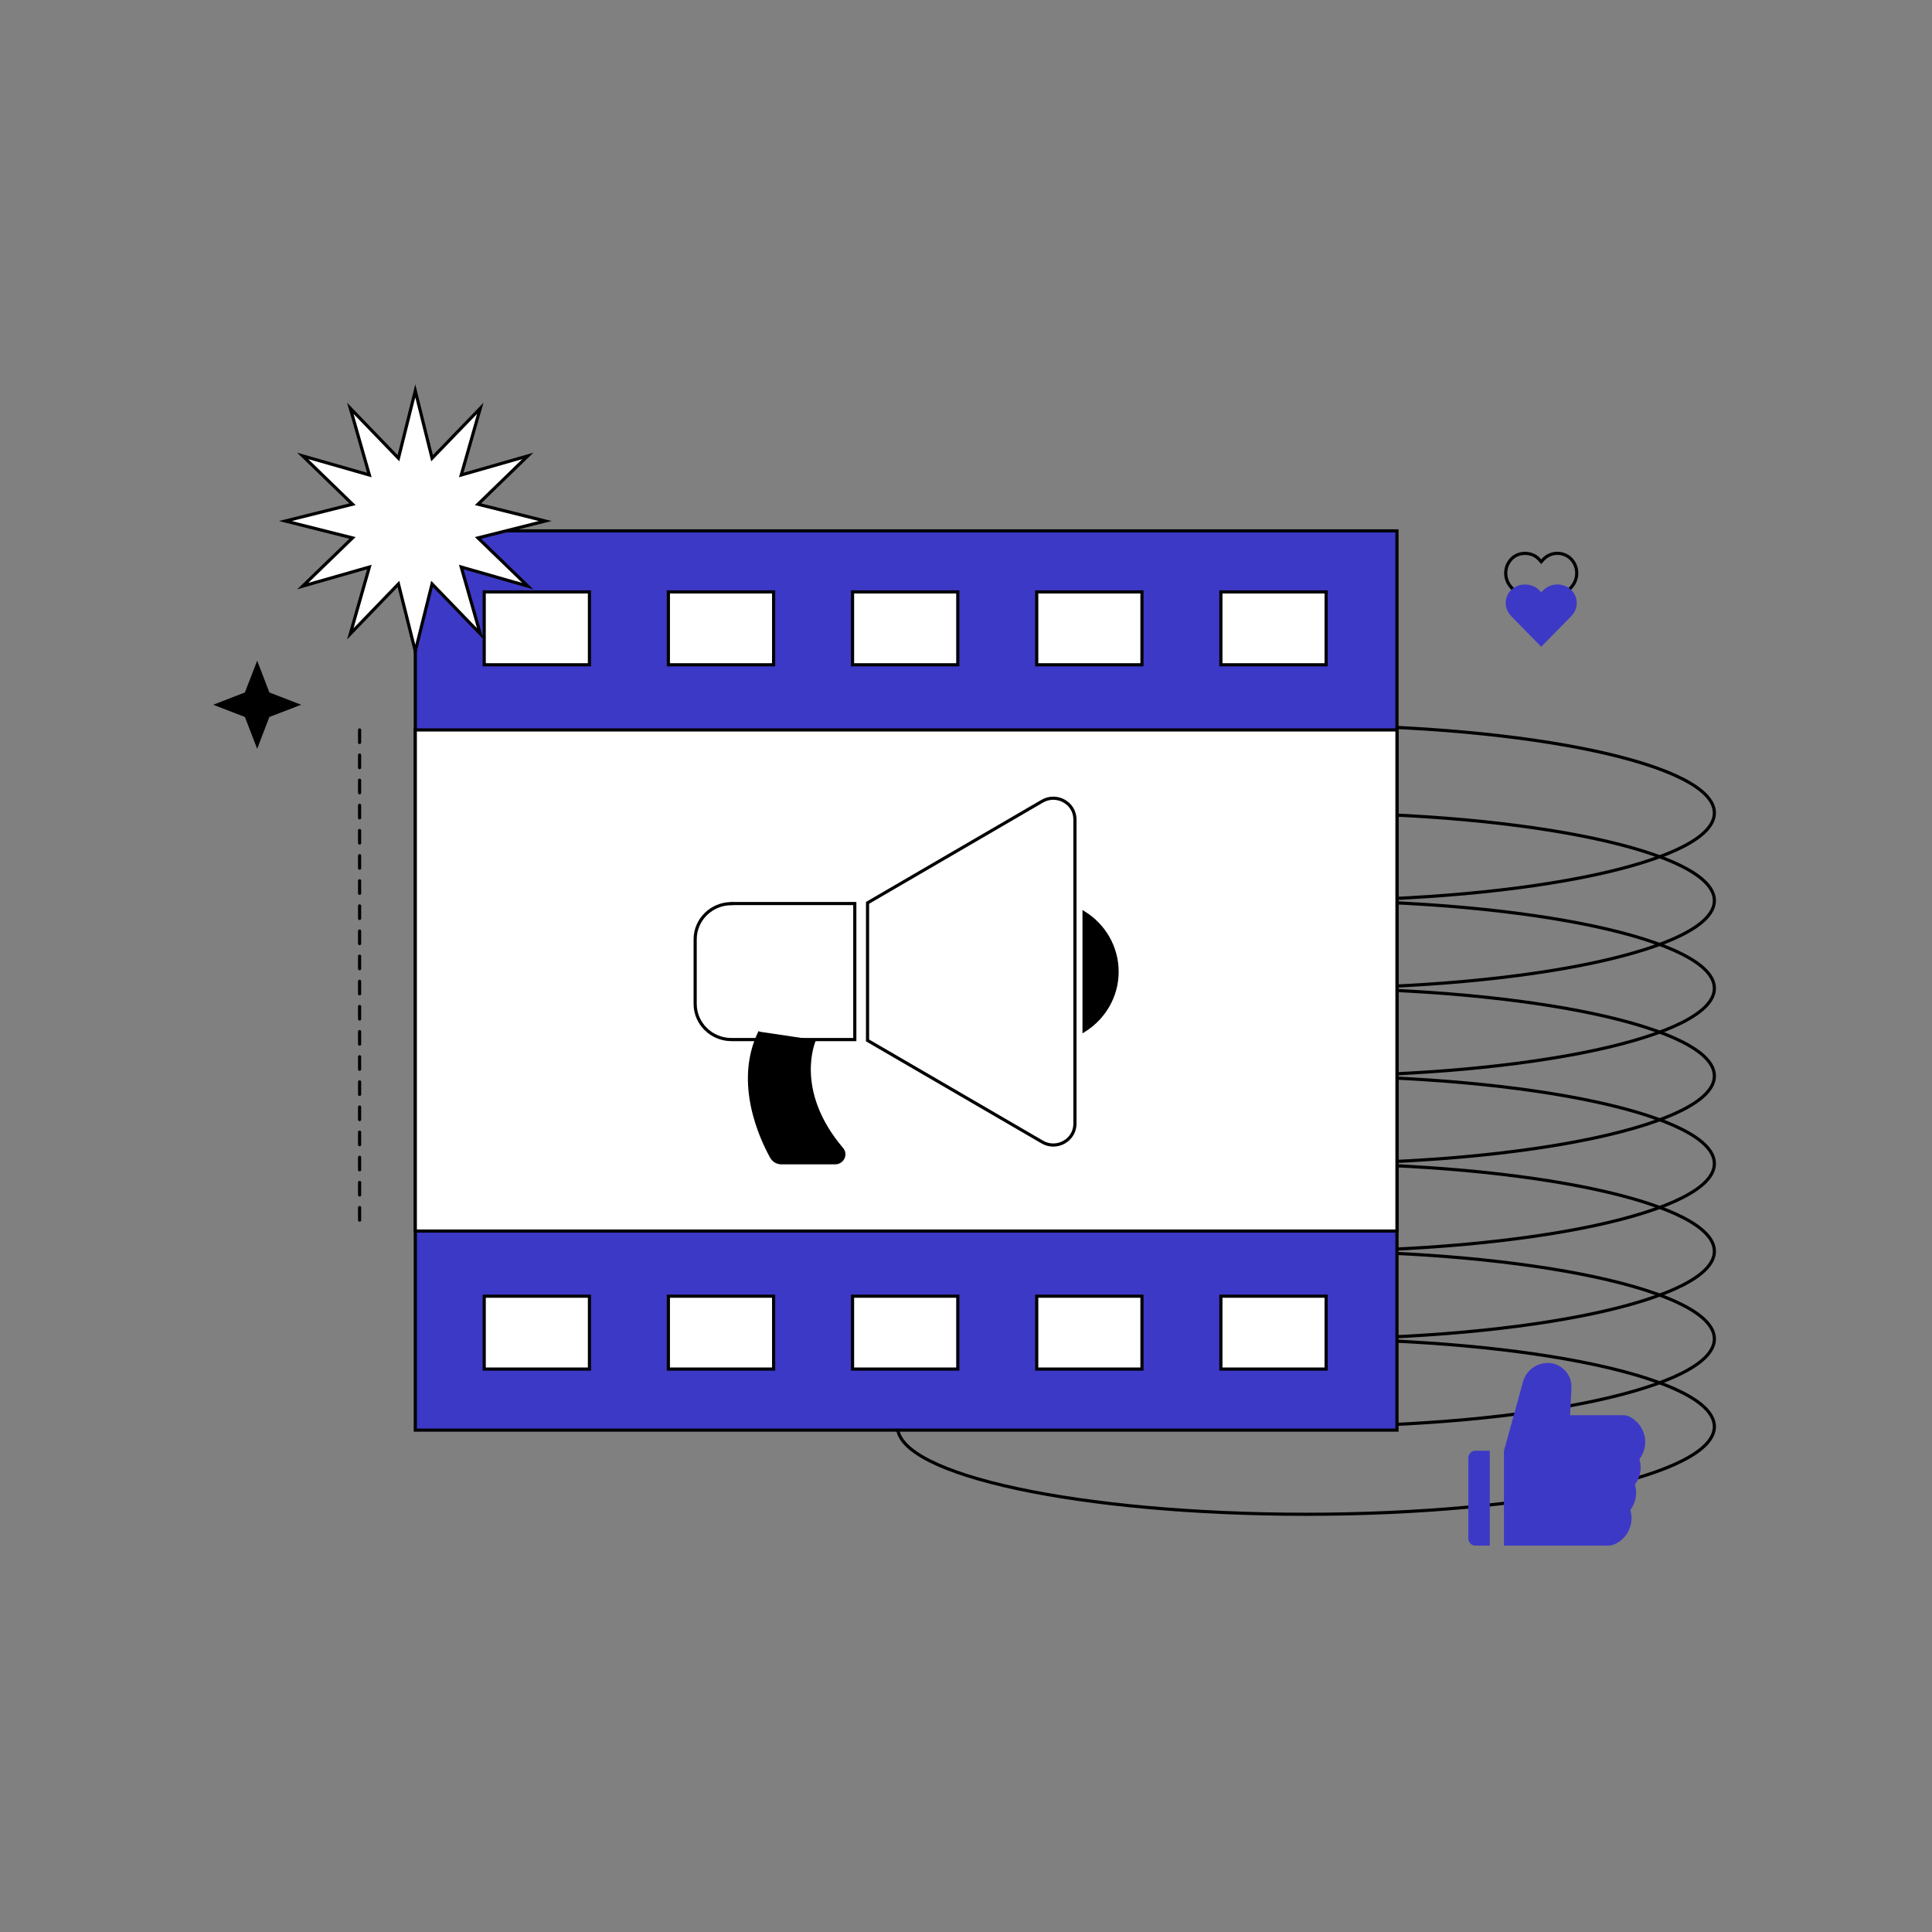 <svg xmlns="http://www.w3.org/2000/svg" width="435" height="435" viewBox="0 0 435 435" fill="none"><rect x="0" y="0" width="435" height="435" fill="#808080" stroke="none"/><path d="M294.039 242.258C344.828 242.258 386 233.423 386 222.524C386 211.625 344.828 202.79 294.039 202.79C243.25 202.79 202.077 211.625 202.077 222.524C202.077 233.423 243.25 242.258 294.039 242.258Z" stroke="black" stroke-width="0.71" stroke-miterlimit="10"></path><path d="M294.039 261.992C344.828 261.992 386 253.157 386 242.258C386 231.359 344.828 222.524 294.039 222.524C243.25 222.524 202.077 231.359 202.077 242.258C202.077 253.157 243.25 261.992 294.039 261.992Z" stroke="black" stroke-width="0.71" stroke-miterlimit="10"></path><path d="M294.039 202.769C344.828 202.769 386 193.933 386 183.035C386 172.136 344.828 163.3 294.039 163.3C243.25 163.3 202.077 172.136 202.077 183.035C202.077 193.933 243.25 202.769 294.039 202.769Z" stroke="black" stroke-width="0.71" stroke-miterlimit="10"></path><path d="M294.039 222.503C344.828 222.503 386 213.668 386 202.769C386 191.87 344.828 183.035 294.039 183.035C243.25 183.035 202.077 191.87 202.077 202.769C202.077 213.668 243.25 222.503 294.039 222.503Z" stroke="black" stroke-width="0.71" stroke-miterlimit="10"></path><path d="M294.039 281.726C344.828 281.726 386 272.891 386 261.992C386 251.093 344.828 242.258 294.039 242.258C243.25 242.258 202.077 251.093 202.077 261.992C202.077 272.891 243.25 281.726 294.039 281.726Z" stroke="black" stroke-width="0.71" stroke-miterlimit="10"></path><path d="M294.039 301.46C344.828 301.46 386 292.625 386 281.726C386 270.828 344.828 261.992 294.039 261.992C243.25 261.992 202.077 270.828 202.077 281.726C202.077 292.625 243.25 301.46 294.039 301.46Z" stroke="black" stroke-width="0.71" stroke-miterlimit="10"></path><path d="M294.039 321.195C344.828 321.195 386 312.359 386 301.46C386 290.562 344.828 281.726 294.039 281.726C243.25 281.726 202.077 290.562 202.077 301.46C202.077 312.359 243.25 321.195 294.039 321.195Z" stroke="black" stroke-width="0.71" stroke-miterlimit="10"></path><path d="M294.039 340.95C344.828 340.95 386 332.115 386 321.216C386 310.317 344.828 301.482 294.039 301.482C243.25 301.482 202.077 310.317 202.077 321.216C202.077 332.115 243.25 340.95 294.039 340.95Z" stroke="black" stroke-width="0.71" stroke-miterlimit="10"></path><path d="M343.376 124.601C342.258 124.601 341.135 124.976 340.281 125.877C338.576 127.678 338.622 130.454 340.281 132.255L347.016 139.609L353.751 132.255C355.41 130.454 355.457 127.678 353.751 125.877C352.045 124.151 349.268 124.151 347.562 125.877L347.016 126.477L346.47 125.877C345.617 124.976 344.494 124.601 343.376 124.601Z" stroke="black" stroke-width="0.71"></path><path d="M343.376 131.612C342.258 131.612 341.135 131.962 340.281 132.803C338.576 134.484 338.622 137.075 340.281 138.756L347.016 145.62L353.751 138.756C355.41 137.075 355.457 134.484 353.751 132.803C352.045 131.192 349.268 131.192 347.562 132.803L347.016 133.363L346.47 132.803C345.617 131.962 344.494 131.612 343.376 131.612Z" fill="#3C39C6"></path><path d="M369.129 328.527C369.966 327.419 370.429 326.062 370.429 324.65C370.429 322.41 369.179 320.289 367.168 319.107C366.65 318.802 366.06 318.642 365.46 318.643H353.522L353.821 312.511C353.89 311.029 353.368 309.622 352.352 308.549C351.854 308.02 351.252 307.6 350.585 307.313C349.918 307.026 349.2 306.88 348.474 306.883C345.885 306.883 343.595 308.629 342.908 311.129L338.632 326.646H338.617V348H362.13C362.588 348 363.036 347.91 363.449 347.731C365.819 346.718 367.347 344.398 367.347 341.823C367.347 341.195 367.257 340.576 367.078 339.977C367.915 338.869 368.378 337.512 368.378 336.1C368.378 335.472 368.288 334.853 368.109 334.254C368.945 333.147 369.408 331.79 369.408 330.378C369.398 329.749 369.309 329.125 369.129 328.527V328.527ZM330.602 328.242V346.403C330.602 347.287 331.313 348 332.195 348H335.431V326.646H332.195C331.313 326.646 330.602 327.359 330.602 328.242Z" fill="#3C39C6"></path><path d="M314.533 119.527H93.507V321.998H314.533V119.527Z" fill="#3C39C6" stroke="black" stroke-width="0.71"></path><path d="M314.533 164.347H93.507V277.177H314.533V164.347Z" fill="white" stroke="black" stroke-width="0.71"></path><path d="M298.582 133.272H274.888V149.68H298.582V133.272Z" fill="white" stroke="black" stroke-width="0.71"></path><path d="M257.117 133.272H233.423V149.68H257.117V133.272Z" fill="white" stroke="black" stroke-width="0.71"></path><path d="M215.651 133.272H191.957V149.68H215.651V133.272Z" fill="white" stroke="black" stroke-width="0.71"></path><path d="M174.184 133.272H150.489V149.68H174.184V133.272Z" fill="white" stroke="black" stroke-width="0.71"></path><path d="M132.718 133.272H109.023V149.68H132.718V133.272Z" fill="white" stroke="black" stroke-width="0.71"></path><path d="M298.582 291.845H274.888V308.253H298.582V291.845Z" fill="white" stroke="black" stroke-width="0.71"></path><path d="M257.117 291.845H233.423V308.253H257.117V291.845Z" fill="white" stroke="black" stroke-width="0.71"></path><path d="M215.651 291.845H191.957V308.253H215.651V291.845Z" fill="white" stroke="black" stroke-width="0.71"></path><path d="M174.184 291.845H150.489V308.253H174.184V291.845Z" fill="white" stroke="black" stroke-width="0.71"></path><path d="M132.718 291.845H109.023V308.253H132.718V291.845Z" fill="white" stroke="black" stroke-width="0.71"></path><path d="M195.332 203.283V234.256L234.669 257.131C237.91 259.026 242.029 256.729 242.029 253.015V184.504C242.029 180.81 237.93 178.513 234.669 180.389L195.332 203.283Z" stroke="black" stroke-width="0.71"></path><path d="M164.701 203.455C160.192 203.455 156.521 207.054 156.521 211.476V226.044C156.521 230.465 160.192 234.064 164.701 234.064H192.462V203.436H164.701V203.455Z" stroke="black" stroke-width="0.71"></path><path d="M244.079 205.523V232.035C248.55 229.24 251.517 224.359 251.517 218.788C251.517 213.218 248.55 208.298 244.079 205.523Z" fill="black" stroke="black" stroke-width="0.71"></path><path d="M183.365 234.124C183.365 234.124 178.23 245.38 189.553 258.703C190.607 259.929 189.69 261.804 188.05 261.804H175.927C175.009 261.804 174.189 261.326 173.74 260.541C171.515 256.559 165.424 243.849 171.105 232.306" fill="black"></path><path d="M183.365 234.124C183.365 234.124 178.23 245.38 189.553 258.703C190.607 259.929 189.69 261.804 188.05 261.804H175.927C175.009 261.804 174.189 261.326 173.74 260.541C171.515 256.559 165.424 243.849 171.105 232.306" stroke="black" stroke-width="0.71"></path><path d="M80.966 164.347L80.966 277.177" stroke="black" stroke-width="0.709" stroke-miterlimit="2.613" stroke-linecap="round" stroke-linejoin="round" stroke-dasharray="2.83 2.83"></path><path d="M57.905 148.759L60.651 155.91L67.809 158.68L60.651 161.43L57.905 168.6L55.139 161.43L48 158.68L55.139 155.91L57.905 148.759Z" fill="black"></path><path d="M93.506 88L97.28 103.167L108.135 91.936L103.85 106.947L118.834 102.655L107.624 113.53L122.763 117.311L107.624 121.114L118.834 131.966L103.85 127.674L108.135 142.707L97.28 131.477L93.506 146.621L89.711 131.477L78.878 142.707L83.162 127.674L68.157 131.966L79.367 121.114L64.25 117.311L79.367 113.53L68.157 102.655L83.162 106.947L78.878 91.936L89.711 103.167L93.506 88Z" fill="white" stroke="black" stroke-width="0.71" stroke-miterlimit="10"></path></svg>